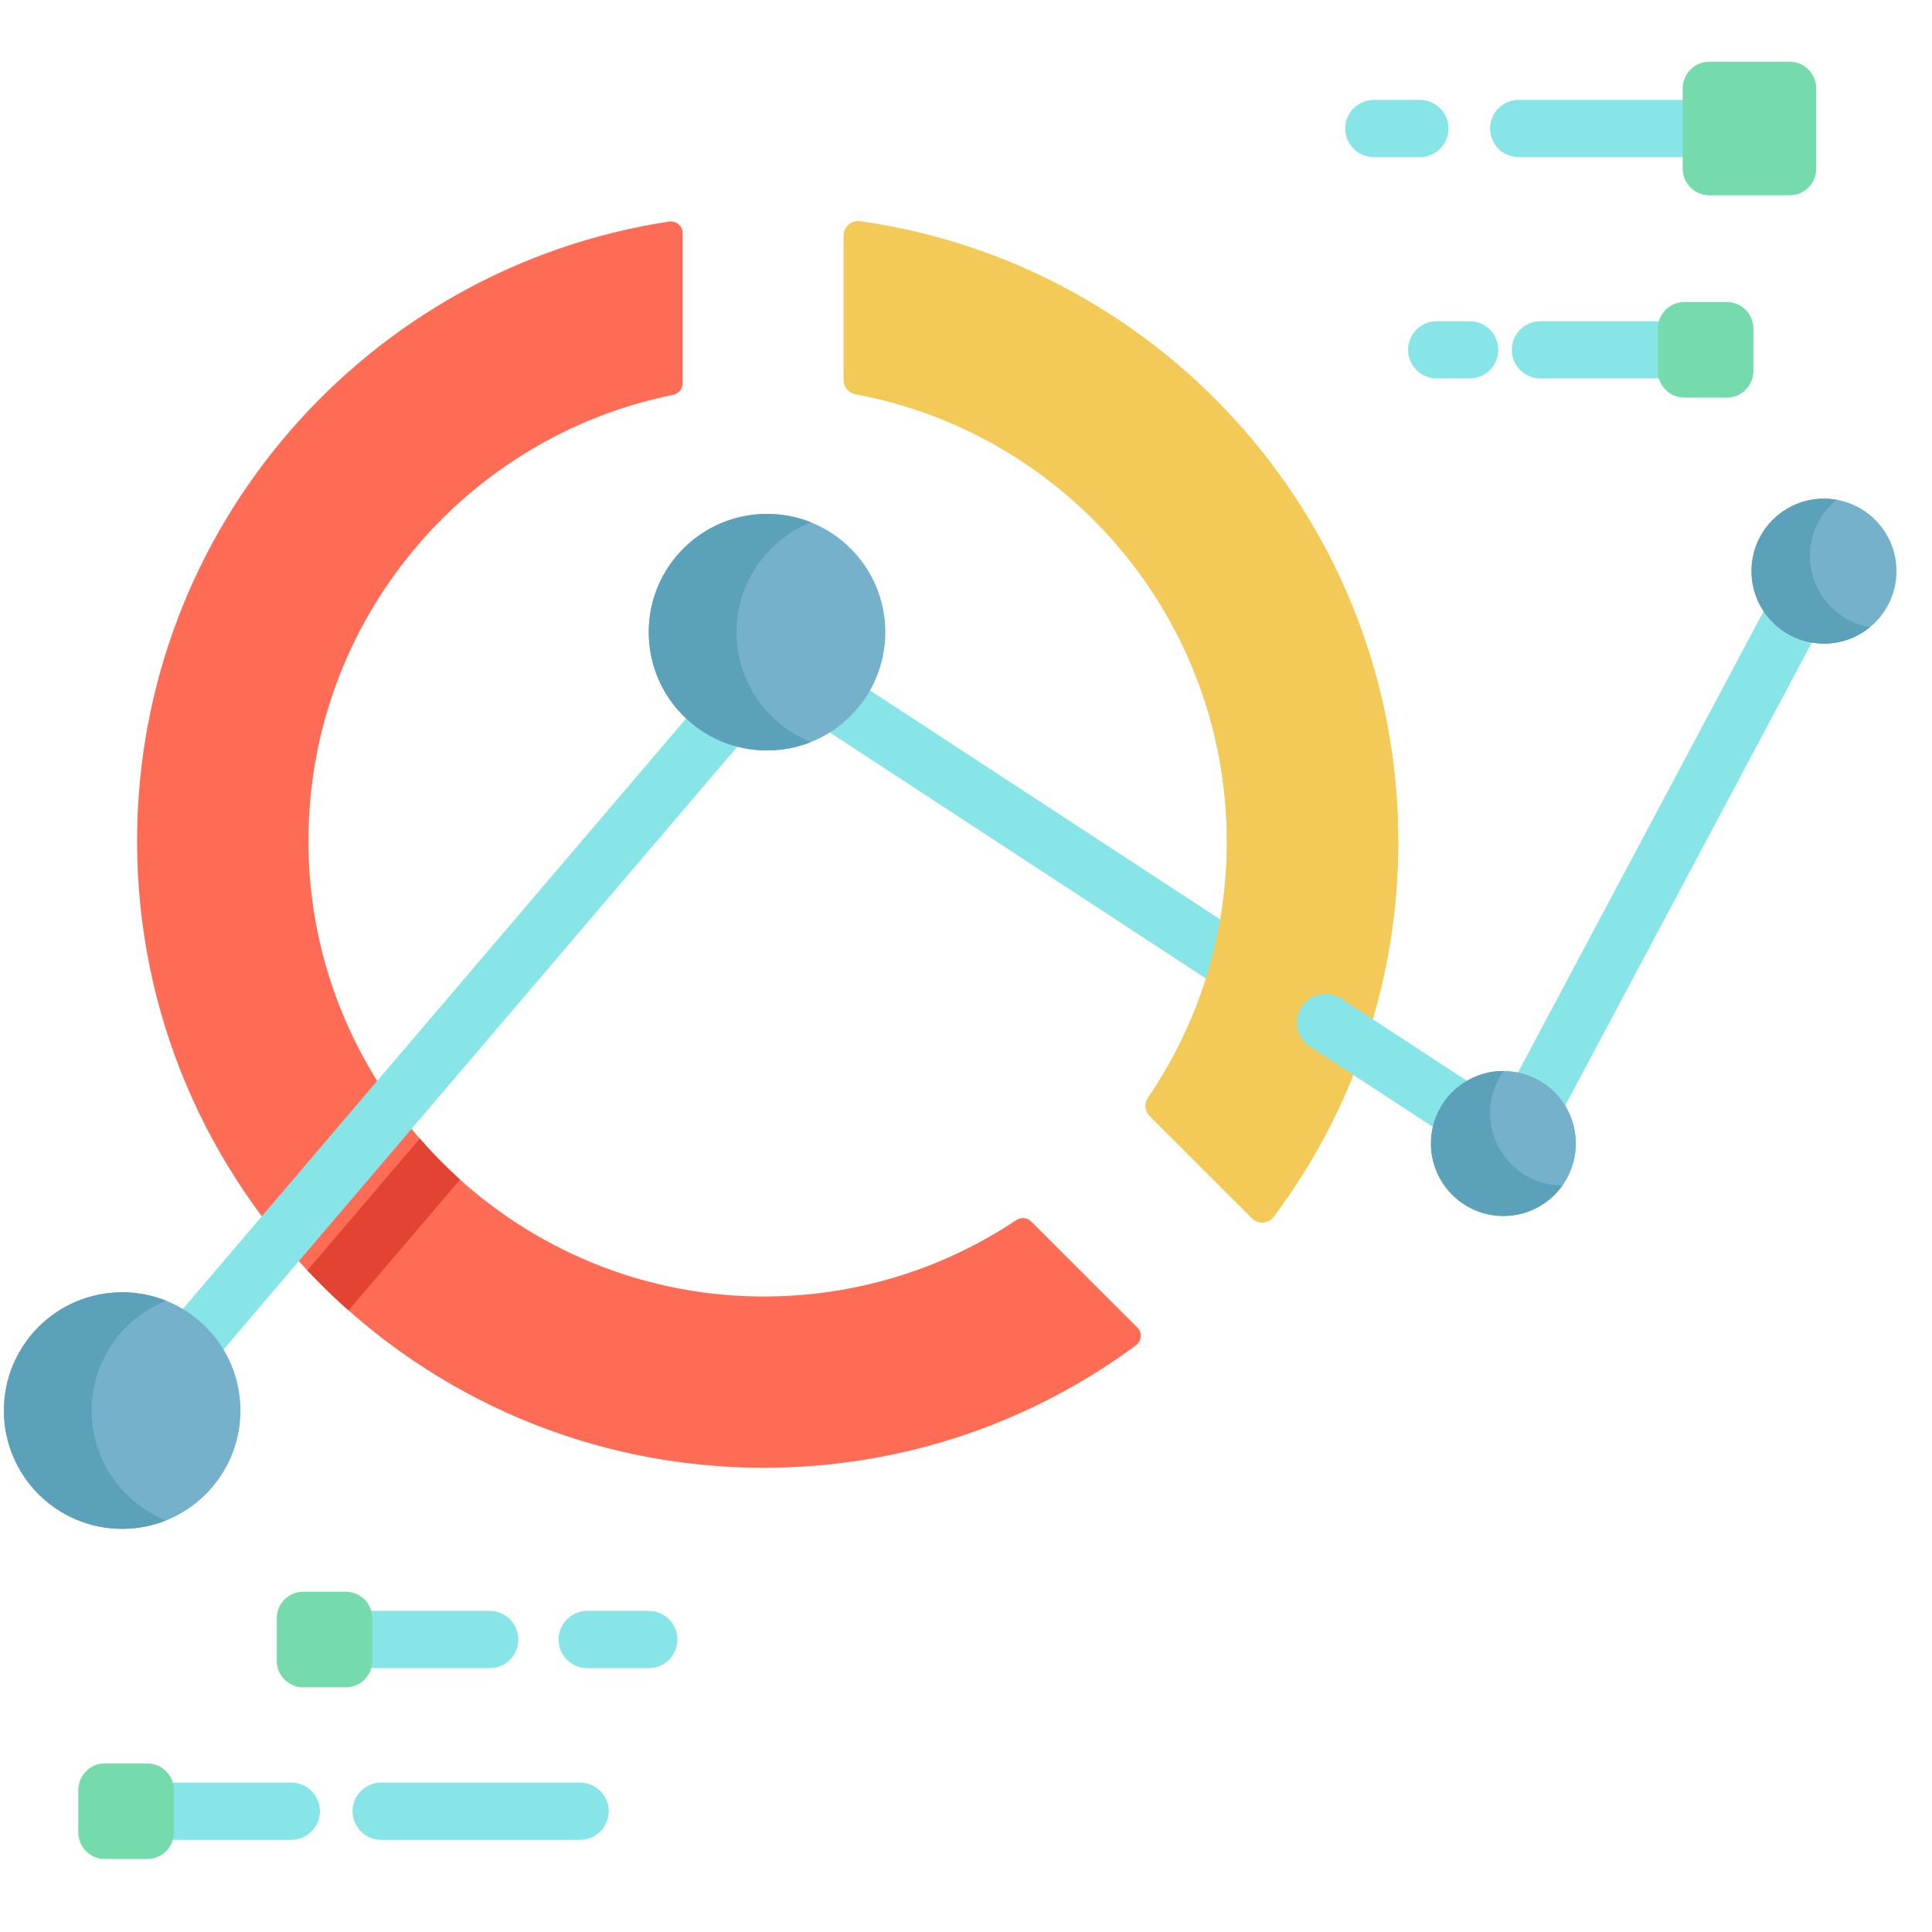 <svg width="49" height="49" viewBox="0 0 49 49" fill="none" xmlns="http://www.w3.org/2000/svg">
    <g clip-path="url(#clip0_3050_3791)">
        <path
            d="M31.839 25.497C31.703 25.497 31.565 25.458 31.442 25.378L19.831 17.783C19.496 17.563 19.401 17.114 19.621 16.778C19.84 16.443 20.29 16.349 20.626 16.568L32.237 24.163C32.573 24.383 32.667 24.833 32.447 25.168C32.308 25.381 32.076 25.497 31.839 25.497Z"
            fill="#87E5E8"/>
        <path
            d="M19.371 37.227C10.595 37.227 3.474 30.104 3.477 21.328C3.48 13.37 9.332 6.778 16.969 5.62C17.15 5.593 17.313 5.731 17.313 5.914L17.313 9.722C17.313 9.865 17.211 9.986 17.072 10.014C11.8 11.079 7.829 15.736 7.822 21.32C7.815 27.634 12.954 32.827 19.269 32.882C21.677 32.903 23.916 32.185 25.776 30.944C25.895 30.865 26.052 30.878 26.153 30.979L28.845 33.67C28.974 33.8 28.956 34.013 28.81 34.121C26.17 36.072 22.906 37.227 19.371 37.227Z"
            fill="#FE6C56"/>
        <path
            d="M35.462 21.349C35.462 24.913 34.287 28.204 32.305 30.856C32.171 31.035 31.909 31.055 31.751 30.896L29.161 28.307C29.038 28.183 29.018 27.988 29.117 27.844C30.378 25.993 31.117 23.757 31.117 21.349C31.117 15.696 27.057 10.993 21.695 9.996C21.522 9.964 21.398 9.812 21.398 9.636L21.398 5.977C21.398 5.753 21.596 5.582 21.818 5.613C29.529 6.706 35.462 13.334 35.462 21.349Z"
            fill="#F3C957"/>
        <path
            d="M35.462 21.349C35.462 24.913 34.287 28.204 32.305 30.856C32.171 31.035 31.909 31.055 31.751 30.896L29.161 28.307C29.038 28.183 29.018 27.988 29.117 27.844C30.378 25.993 31.117 23.757 31.117 21.349C31.117 15.696 27.057 10.993 21.695 9.996C21.522 9.964 21.398 9.812 21.398 9.636L21.398 5.977C21.398 5.753 21.596 5.582 21.818 5.613C29.529 6.706 35.462 13.334 35.462 21.349Z"
            fill="#F3C957"/>
        <path
            d="M4.113 35.658C3.946 35.658 3.779 35.601 3.643 35.484C3.337 35.224 3.301 34.766 3.561 34.461L18.901 16.464C19.162 16.159 19.62 16.122 19.925 16.382C20.23 16.642 20.266 17.1 20.006 17.405L4.666 35.403C4.523 35.571 4.319 35.658 4.113 35.658Z"
            fill="#87E5E8"/>
        <path
            d="M10.647 28.877L7.796 32.221C8.129 32.574 8.477 32.912 8.84 33.234L11.668 29.916C11.306 29.592 10.965 29.244 10.647 28.877Z"
            fill="#E24333"/>
        <path
            d="M37.696 29.328C37.559 29.328 37.421 29.29 37.299 29.209L33.22 26.541C32.884 26.321 32.79 25.872 33.01 25.536C33.229 25.2 33.679 25.107 34.014 25.326L38.094 27.995C38.429 28.214 38.523 28.664 38.303 28.999C38.164 29.212 37.932 29.328 37.696 29.328Z"
            fill="#87E5E8"/>
        <path
            d="M38.695 29.103C38.58 29.103 38.463 29.075 38.354 29.017C38.001 28.829 37.867 28.389 38.055 28.036L45.109 14.79C45.298 14.436 45.737 14.302 46.091 14.491C46.445 14.679 46.579 15.118 46.391 15.472L39.336 28.718C39.206 28.963 38.954 29.103 38.695 29.103Z"
            fill="#87E5E8"/>
        <path
            d="M42.677 3.985L38.518 3.985C38.117 3.985 37.792 3.66 37.792 3.26C37.792 2.859 38.117 2.534 38.518 2.534L42.677 2.534C43.078 2.534 43.403 2.859 43.403 3.26C43.403 3.66 43.078 3.985 42.677 3.985Z"
            fill="#87E5E8"/>
        <path
            d="M36.011 3.985L34.844 3.985C34.443 3.985 34.118 3.66 34.118 3.26C34.118 2.859 34.443 2.534 34.844 2.534L36.011 2.534C36.412 2.534 36.737 2.859 36.737 3.26C36.737 3.66 36.412 3.985 36.011 3.985Z"
            fill="#87E5E8"/>
        <path
            d="M42.045 9.598L39.068 9.598C38.668 9.598 38.343 9.273 38.343 8.872C38.343 8.471 38.668 8.147 39.068 8.147L42.045 8.147C42.446 8.147 42.771 8.471 42.771 8.872C42.771 9.273 42.446 9.598 42.045 9.598Z"
            fill="#87E5E8"/>
        <path
            d="M37.274 9.598L36.438 9.598C36.037 9.598 35.712 9.273 35.712 8.872C35.712 8.471 36.037 8.147 36.438 8.147L37.274 8.147C37.675 8.147 38 8.471 38 8.872C38 9.273 37.675 9.598 37.274 9.598Z"
            fill="#87E5E8"/>
        <path
            d="M7.388 46.663L4.411 46.663C4.01 46.663 3.685 46.338 3.685 45.937C3.685 45.536 4.01 45.211 4.411 45.211L7.388 45.211C7.789 45.211 8.114 45.536 8.114 45.937C8.114 46.338 7.789 46.663 7.388 46.663Z"
            fill="#87E5E8"/>
        <path
            d="M14.712 46.663L9.667 46.663C9.266 46.663 8.941 46.338 8.941 45.937C8.941 45.536 9.266 45.211 9.667 45.211L14.712 45.211C15.113 45.211 15.438 45.536 15.438 45.937C15.438 46.338 15.113 46.663 14.712 46.663Z"
            fill="#87E5E8"/>
        <path
            d="M46.064 2.242L46.064 4.278C46.064 4.652 45.762 4.953 45.389 4.953L43.352 4.953C42.98 4.953 42.677 4.652 42.677 4.278L42.677 2.242C42.677 1.868 42.98 1.566 43.352 1.566L45.389 1.566C45.762 1.566 46.064 1.868 46.064 2.242Z"
            fill="#75DBAD"/>
        <path
            d="M44.47 8.335L44.47 9.409C44.47 9.782 44.169 10.085 43.795 10.085L42.721 10.085C42.348 10.085 42.046 9.782 42.046 9.409L42.046 8.335C42.046 7.962 42.348 7.66 42.721 7.66L43.795 7.66C44.169 7.66 44.47 7.962 44.47 8.335Z"
            fill="#75DBAD"/>
        <path
            d="M4.41 45.4L4.41 46.474C4.41 46.846 4.108 47.149 3.736 47.149L2.661 47.149C2.288 47.149 1.986 46.846 1.986 46.474L1.986 45.4C1.986 45.027 2.288 44.724 2.661 44.724L3.736 44.724C4.108 44.724 4.41 45.027 4.41 45.4Z"
            fill="#75DBAD"/>
        <path
            d="M12.42 42.308L8.657 42.308C8.256 42.308 7.932 41.983 7.932 41.582C7.932 41.181 8.256 40.856 8.657 40.856L12.42 40.856C12.821 40.856 13.146 41.181 13.146 41.582C13.146 41.983 12.821 42.308 12.42 42.308Z"
            fill="#87E5E8"/>
        <path
            d="M16.454 42.308L14.892 42.308C14.491 42.308 14.166 41.983 14.166 41.582C14.166 41.181 14.491 40.856 14.892 40.856L16.454 40.856C16.854 40.856 17.18 41.181 17.18 41.582C17.18 41.983 16.854 42.308 16.454 42.308Z"
            fill="#87E5E8"/>
        <path
            d="M22.454 16.034C22.454 17.69 21.111 19.033 19.454 19.033C17.797 19.033 16.454 17.69 16.454 16.034C16.454 14.377 17.797 13.034 19.454 13.034C21.111 13.034 22.454 14.377 22.454 16.034Z"
            fill="#76B1CB"/>
        <path
            d="M6.099 35.775C6.099 37.432 4.756 38.775 3.099 38.775C1.442 38.775 0.099 37.432 0.099 35.775C0.099 34.119 1.442 32.775 3.099 32.775C4.756 32.775 6.099 34.119 6.099 35.775Z"
            fill="#76B1CB"/>
        <path
            d="M18.68 16.034C18.68 14.77 19.461 13.69 20.567 13.248C20.223 13.11 19.847 13.034 19.454 13.034C17.797 13.034 16.454 14.377 16.454 16.034C16.454 17.69 17.797 19.033 19.454 19.033C19.847 19.033 20.223 18.957 20.567 18.819C19.461 18.377 18.68 17.297 18.68 16.034Z"
            fill="#5BA1BA"/>
        <path
            d="M2.325 35.775C2.325 34.512 3.106 33.432 4.212 32.99C3.868 32.852 3.492 32.775 3.099 32.775C1.442 32.775 0.099 34.119 0.099 35.775C0.099 37.432 1.442 38.775 3.099 38.775C3.492 38.775 3.868 38.699 4.212 38.561C3.106 38.119 2.325 37.039 2.325 35.775Z"
            fill="#5BA1BA"/>
        <path
            d="M48.099 14.485C48.099 15.501 47.276 16.324 46.26 16.324C45.245 16.324 44.422 15.501 44.422 14.485C44.422 13.47 45.245 12.647 46.26 12.647C47.276 12.647 48.099 13.47 48.099 14.485Z"
            fill="#76B1CB"/>
        <path
            d="M45.905 14.098C45.905 13.525 46.168 13.013 46.579 12.676C46.475 12.658 46.369 12.647 46.26 12.647C45.245 12.647 44.422 13.47 44.422 14.485C44.422 15.501 45.245 16.324 46.26 16.324C46.702 16.324 47.108 16.168 47.425 15.908C46.562 15.756 45.905 15.005 45.905 14.098Z"
            fill="#5BA1BA"/>
        <path
            d="M39.969 29.001C39.969 30.017 39.146 30.84 38.131 30.84C37.115 30.84 36.292 30.017 36.292 29.001C36.292 27.986 37.115 27.163 38.131 27.163C39.146 27.163 39.969 27.986 39.969 29.001Z"
            fill="#76B1CB"/>
        <path
            d="M37.792 28.227C37.792 27.83 37.919 27.463 38.134 27.163C38.133 27.163 38.132 27.163 38.131 27.163C37.116 27.163 36.292 27.986 36.292 29.001C36.292 30.017 37.116 30.84 38.131 30.84C38.749 30.84 39.295 30.534 39.628 30.066C38.614 30.065 37.792 29.242 37.792 28.227Z"
            fill="#5BA1BA"/>
        <path
            d="M9.443 41.045L9.443 42.119C9.443 42.492 9.141 42.795 8.768 42.795L7.694 42.795C7.32 42.795 7.018 42.492 7.018 42.119L7.018 41.045C7.018 40.672 7.32 40.37 7.694 40.37L8.768 40.37C9.141 40.37 9.443 40.672 9.443 41.045Z"
            fill="#75DBAD"/>
    </g>
    <defs>
        <clipPath id="clip0_3050_3791">
            <rect width="48" height="48" fill="white" transform="translate(0.099 0.347)"/>
        </clipPath>
    </defs>
</svg>
